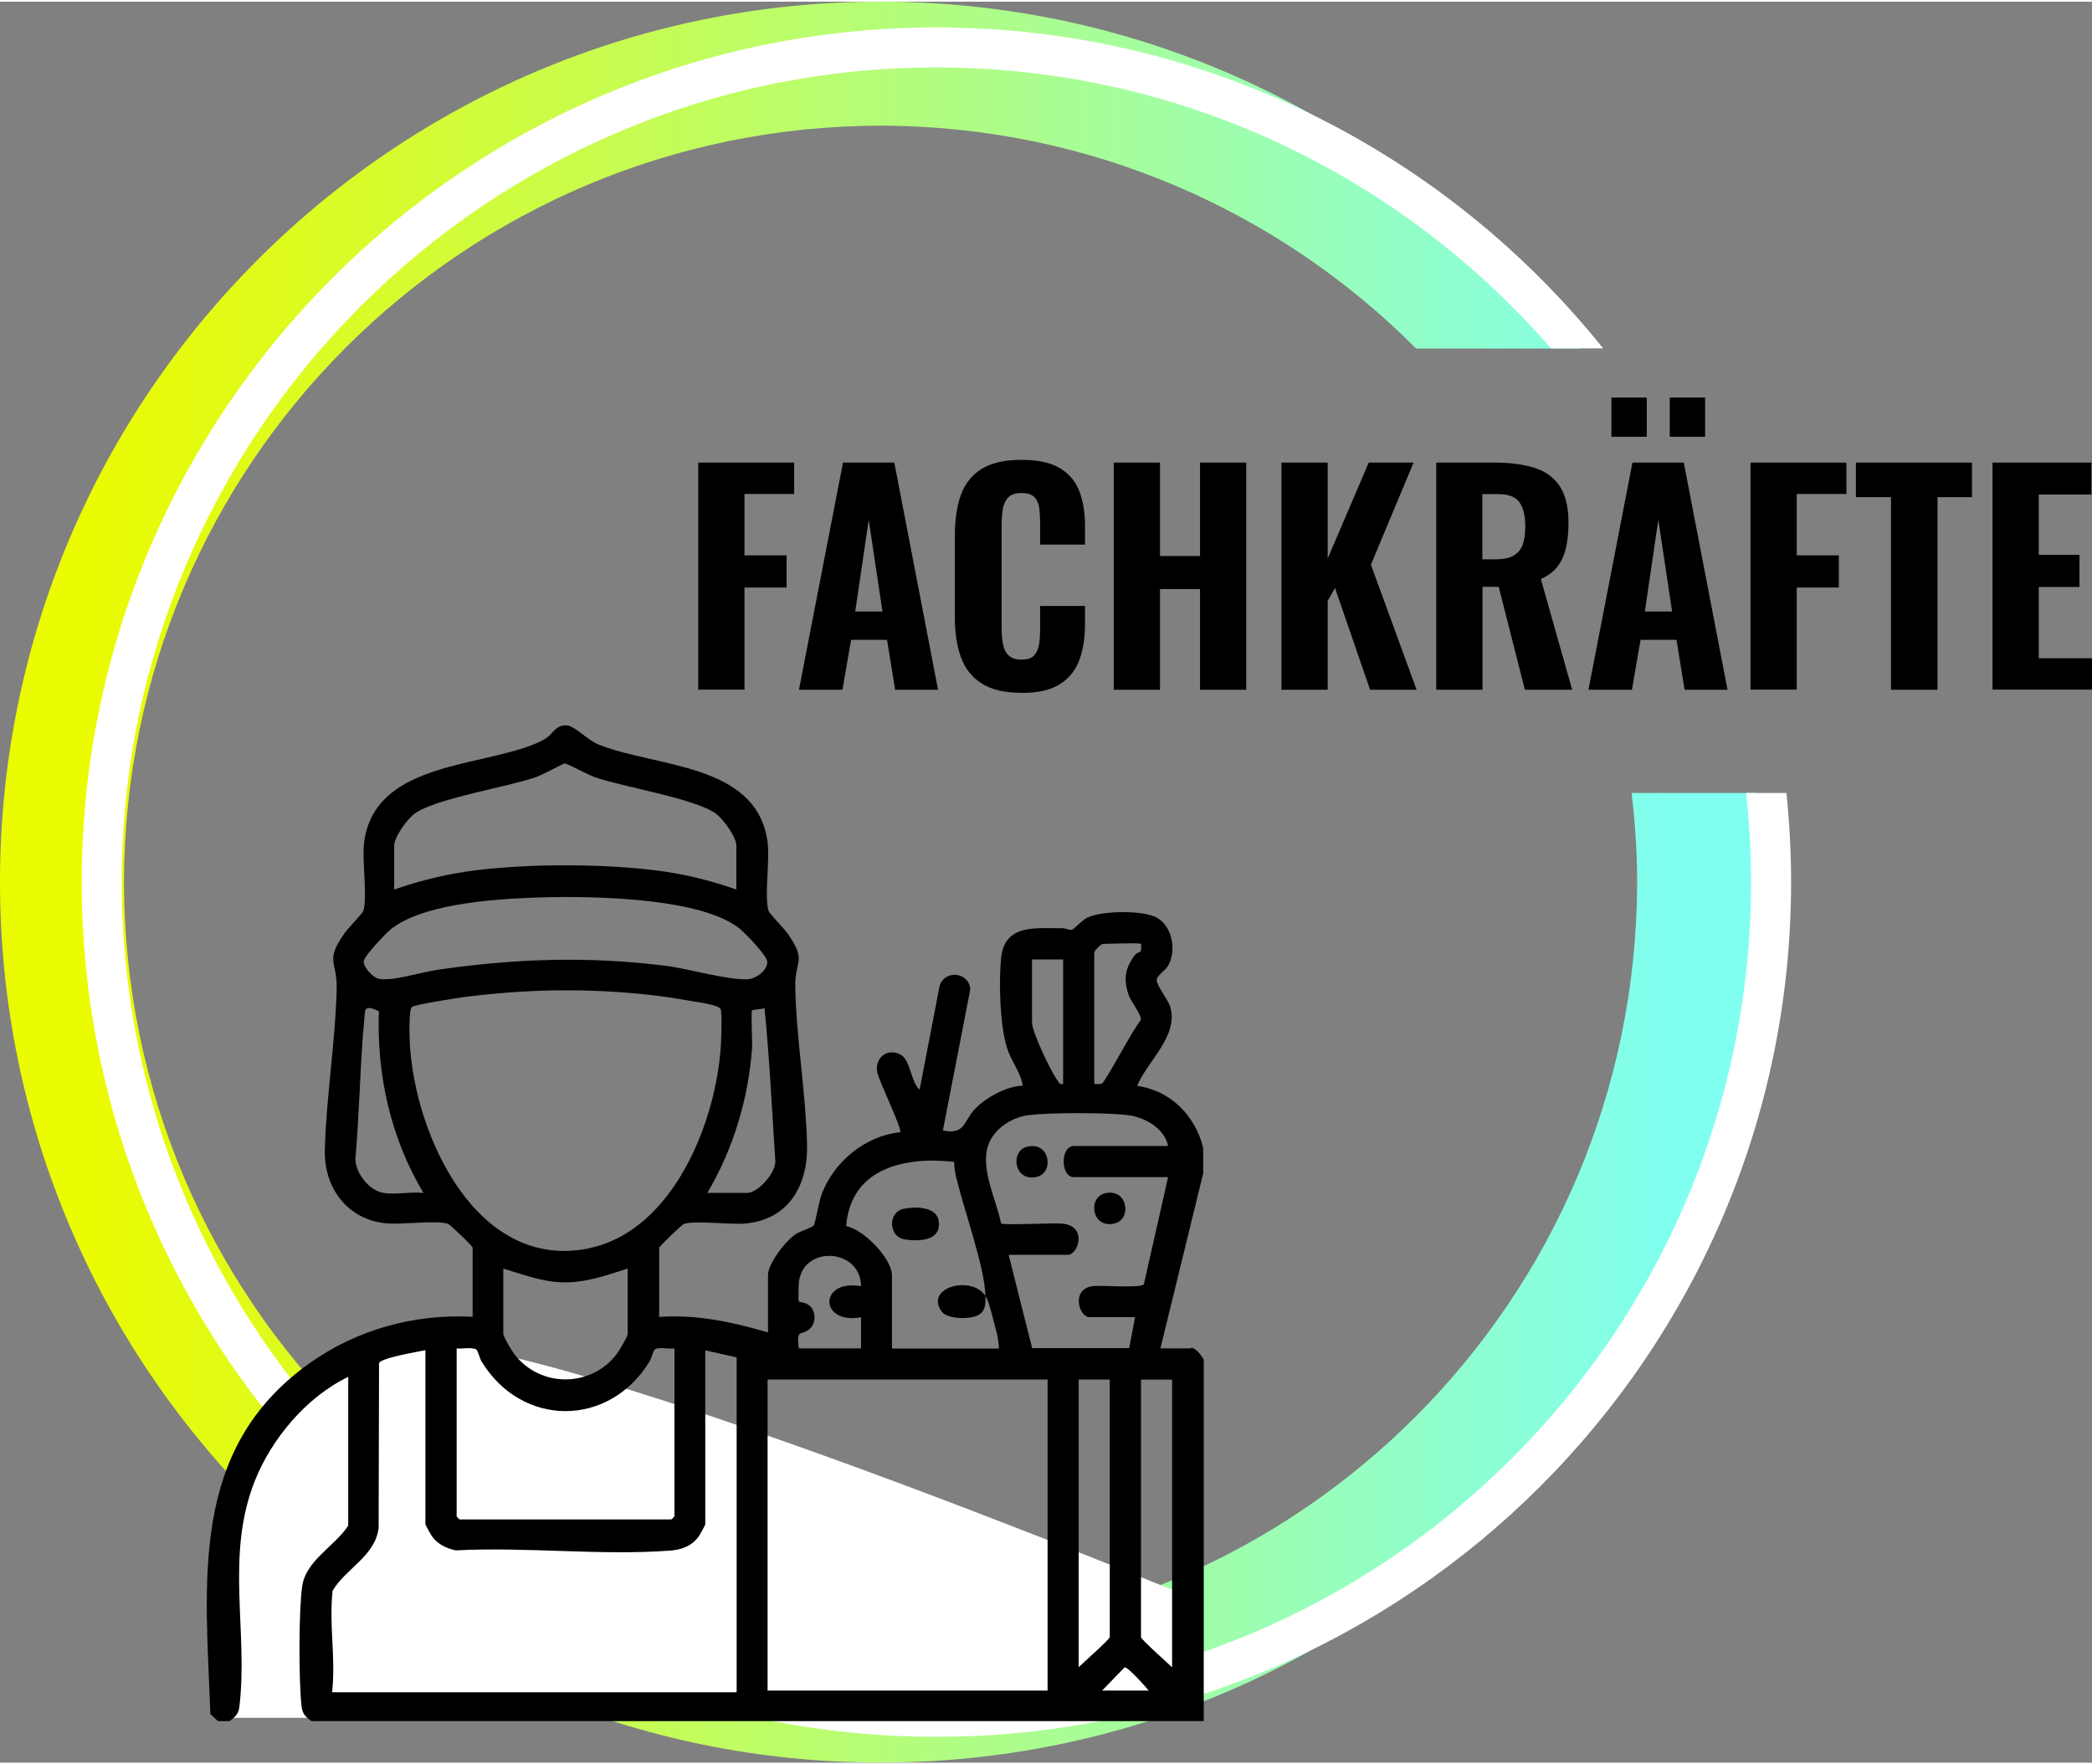 <?xml version="1.0" encoding="UTF-8"?>
<svg xmlns="http://www.w3.org/2000/svg" xmlns:xlink="http://www.w3.org/1999/xlink" id="Ebene_2" data-name="Ebene 2" viewBox="0 0 152.05 127.99" width="166" height="140">
  <rect x="0" y="0" width="152.05" height="127.99" fill="#808080" stroke="none"/>
  <defs>
    <style>
      .cls-1 {
        fill: #fff;
      }

      .cls-2 {
        fill: url(#Unbenannter_Verlauf_2);
      }
    </style>
    <linearGradient id="Unbenannter_Verlauf_2" data-name="Unbenannter Verlauf 2" x1="6.31" y1="63.99" x2="121.68" y2="63.99" gradientUnits="userSpaceOnUse">
      <stop offset="0" stop-color="#ebfb00"/>
      <stop offset="1" stop-color="#80fff0"/>
      <stop offset="1" stop-color="#80fff0"/>
    </linearGradient>
  </defs>
  <g id="Ebene_1-2" data-name="Ebene 1">
    <g>
      <g>
        <path d="M50.75,50.01v-16.51h6.97v2.28h-3.61v4.46h3.06v2.34h-3.06v7.42h-3.36Z"/>
        <path d="M58.07,50.01l3.2-16.51h3.73l3.18,16.51h-3.12l-.59-3.63h-2.61l-.63,3.63h-3.16ZM62.16,44.32h1.98l-1-6.66-.98,6.66Z"/>
        <path d="M74.23,50.23c-1.22,0-2.19-.23-2.9-.69-.71-.46-1.21-1.1-1.5-1.93-.29-.82-.43-1.78-.43-2.86v-5.93c0-1.14.14-2.12.43-2.94.29-.82.78-1.46,1.5-1.91.71-.45,1.68-.67,2.9-.67s2.11.2,2.78.59c.67.39,1.15.95,1.43,1.67.28.72.42,1.56.42,2.51v1.39h-3.26v-1.55c0-.38-.02-.74-.06-1.07-.04-.33-.15-.6-.34-.81-.18-.21-.5-.32-.95-.32s-.77.11-.98.33c-.2.22-.33.5-.39.85-.05.35-.08.73-.08,1.15v7.5c0,.46.04.87.11,1.21s.22.61.43.79c.21.18.51.28.91.28.43,0,.74-.11.93-.32.18-.21.3-.49.35-.85s.07-.73.07-1.12v-1.61h3.26v1.37c0,.96-.14,1.82-.41,2.56-.27.74-.74,1.32-1.41,1.75-.67.43-1.6.64-2.81.64Z"/>
        <path d="M80.95,50.01v-16.51h3.36v6.79h2.91v-6.79h3.36v16.51h-3.36v-7.32h-2.91v7.32h-3.36Z"/>
        <path d="M93.14,50.01v-16.51h3.36v6.97l2.98-6.97h3.26l-3.1,7.42,3.32,9.09h-3.38l-2.55-7.4-.53.94v6.46h-3.36Z"/>
        <path d="M104.39,50.01v-16.51h4.28c1.11,0,2.07.13,2.86.38.79.25,1.41.7,1.83,1.33.43.64.64,1.52.64,2.65,0,.68-.06,1.28-.17,1.8-.12.52-.32.98-.61,1.37-.29.39-.7.7-1.23.93l2.28,8.05h-3.44l-1.9-7.48h-1.18v7.48h-3.36ZM107.75,40.53h.98c.54,0,.97-.09,1.28-.27.31-.18.53-.44.66-.8.13-.36.19-.8.19-1.33,0-.76-.14-1.34-.42-1.74-.28-.4-.8-.6-1.56-.6h-1.14v4.75Z"/>
        <path d="M115.45,50.01l3.2-16.51h3.73l3.18,16.51h-3.12l-.59-3.63h-2.61l-.63,3.63h-3.16ZM117.12,31.62v-2.85h2.57v2.85h-2.57ZM119.55,44.32h1.98l-1-6.66-.98,6.66ZM121.36,31.62v-2.85h2.57v2.85h-2.57Z"/>
        <path d="M127.23,50.01v-16.51h6.97v2.28h-3.61v4.46h3.06v2.34h-3.06v7.42h-3.36Z"/>
        <path d="M137.44,50.01v-14h-2.55v-2.51h8.44v2.51h-2.51v14h-3.38Z"/>
        <path d="M144.82,50.01v-16.51h7.19v2.32h-3.83v4.38h2.96v2.34h-2.96v5.18h3.87v2.28h-7.23Z"/>
      </g>
      <path class="cls-2" d="M118.59,57.52c.25,2.13.4,4.28.4,6.48-.05,30.37-24.62,54.94-54.99,54.99-30.37-.05-54.94-24.62-54.99-54.99.05-30.37,24.62-54.94,54.99-54.99,15.22.03,28.98,6.21,38.93,16.2h11.95C103.19,9.89,84.75,0,63.99,0,28.65,0,0,28.65,0,63.99c0,35.35,28.65,63.99,63.99,63.99,35.35,0,63.99-28.65,63.99-63.99,0-2.19-.11-4.35-.33-6.48h-9.08Z"/>
      <path class="cls-1" d="M126.91,57.52c.23,2.13.36,4.29.36,6.48,0,32.65-26.56,59.21-59.21,59.21S8.85,96.64,8.85,63.99,35.41,4.78,68.06,4.78c17.82,0,33.81,7.92,44.67,20.42h3.79C105.13,10.99,87.65,1.87,68.06,1.87,33.81,1.87,5.94,29.74,5.94,63.99s27.87,62.12,62.12,62.12,62.12-27.87,62.12-62.12c0-2.19-.12-4.35-.34-6.48h-2.93Z"/>
      <path class="cls-1" d="M17.33,108.28s2.27-8.79,11.13-10.77c8.86-1.98,58.32,18.57,58.32,18.57l-.28,8.65H16.33l.99-16.44Z"/>
      <path d="M71.62,94.07c-.96-1.53-4.45-.65-3.18,1.13.42.59,2.22.59,2.75.21.47-.34.44-.82.43-1.34M68.23,88.64c-.14-1.1-1.76-1.08-2.58-.9-1.11.25-1.1,2.03.12,2.22,1.06.16,2.64.11,2.46-1.32M74.69,83.21c-1.3.28-1.01,2.57.64,2.21,1.3-.28,1.01-2.57-.64-2.21M80.34,86.6c-1.3.28-1.01,2.57.64,2.21,1.3-.28,1.01-2.57-.64-2.21M85.19,121.06c-.28-.28-2.26-2.03-2.26-2.19v-18.72h2.26v20.91ZM83.14,93.22c-.21.3-3.1.06-3.68.13-1.66.19-1.04,2.26-.28,2.26h3.32l-.43,2.25h-7.05s-1.71-6.78-1.71-6.78h4.31c.73,0,1.47-2.1-.42-2.27-.68-.06-4.22.13-4.44-.01-.34-1.77-1.61-4.1-.87-5.85.48-1.13,1.72-1.89,2.92-2.03,1.63-.19,5.4-.18,7.05-.01,1.26.12,2.78.94,3.04,2.26h-6.85c-.99,0-.99,2.26,0,2.26h6.85l-1.76,7.78ZM80.07,78.63c-.15.08-.36.02-.54.03v-9.54c0-.14.49-.64.64-.64.38,0,2.66-.1,2.76,0,.02.02.03.44-.03.54-.03.06-.29.11-.39.24-.73.96-.87,1.74-.49,2.9.18.56.99,1.48.89,1.88-.52.54-2.53,4.43-2.83,4.6M77.27,78.66c-.25.05-.28-.07-.4-.24-.46-.6-1.86-3.53-1.86-4.22v-4.59h2.26v9.04ZM71.62,94.07c.26.42.41,1.1.55,1.64.19.71.42,1.44.43,2.18h-7.77v-5.3c0-1.26-2.07-3.36-3.33-3.6.33-4.21,4.24-5.07,7.85-4.67,0,.44.08.88.19,1.3.54,2.21,2.05,6.43,2.08,8.45M62.58,93.36c-3.06-.54-3.07,2.8,0,2.26v2.26h-4.52c-.2-1.5.18-.88.78-1.41.46-.4.48-1.19.07-1.63-.28-.31-.8-.32-.84-.36-.07-.08-.03-1.34.02-1.58.46-2.55,4.48-2.23,4.49.46M76.14,122.75h-20.35v-22.61h20.35v22.61ZM78.4,100.14h2.26v18.72c0,.16-1.98,1.91-2.26,2.19v-20.91ZM80.1,122.75l1.64-1.69c.23-.04,1.52,1.4,1.75,1.69h-3.39ZM53.54,98.53v24.34h-29.4c.27-2.64-.23-4.68.03-7.37.95-1.62,3.1-2.52,3.35-4.57l.03-11.98c.13-.38,2.84-.83,3.37-.94v12.65c0,.05.42.81.5.91.42.56,1.02.84,1.7.99,5.05-.27,10.53.39,15.54.02.85-.06,1.57-.3,2.1-1,.08-.1.5-.86.5-.91v-12.65l2.27.51ZM49.01,110.1s-.2.21-.21.21h-15.4s-.21-.2-.21-.21v-12.22c.36.06,1.15-.12,1.42.07.13.09.25.65.39.88,2.93,4.81,9.27,4.81,12.21,0,.14-.23.26-.79.39-.88.27-.19,1.06,0,1.42-.07v12.22ZM40.88,93.08c1.66.04,3.2-.51,4.74-1v4.73c0,.22-.61,1.23-.79,1.47-1.87,2.47-5.59,2.47-7.46,0-.18-.24-.79-1.25-.79-1.47v-4.73c1.41.42,2.81.96,4.3,1M42.8,90.61c-8.15,1.66-12.63-8.17-13.01-14.85-.03-.46-.09-2.49.14-2.69.23-.19,3.49-.69,4.05-.76,1.54-.19,3.13-.33,4.68-.4,3.73-.17,7.83.04,11.5.71.43.08,2.1.28,2.22.61.11.32.04,2.06.02,2.52-.31,5.6-3.45,13.59-9.6,14.85M51.41,86.58c1.87-3.16,2.99-6.85,3.25-10.53.03-.43-.09-2.65,0-2.75.03-.03.75-.08.91-.15.36,3.68.54,7.4.78,11.1.06.86-1.26,2.33-2.05,2.33h-2.9ZM55.77,69.81c-.03.63-.82,1.21-1.45,1.24-1.43.07-4.32-.78-5.96-.98-5.66-.71-10.99-.52-16.61.3-1.11.16-3.27.86-4.25.64-.42-.1-1.13-.89-1.06-1.29.07-.4,1.56-1.97,1.95-2.29,2.22-1.79,7.06-2.16,9.86-2.29,3.81-.18,12.36-.16,15.42,2.16.42.32,2.13,2.06,2.1,2.51M53.53,64.53c-1.95-.68-3.95-1.17-6.01-1.41-3.94-.47-8.92-.47-12.86,0-2.06.25-4.05.73-6.01,1.41v-3.18c0-.65.95-1.94,1.48-2.33,1.49-1.1,6.7-1.93,8.8-2.65.48-.16,1.99-.99,2.11-1.01.12-.02,1.75.85,2.2,1.01,2.1.72,7.31,1.55,8.8,2.65.53.39,1.48,1.68,1.48,2.33v3.18ZM26.4,74.92c.04-.47.08-1.12.14-1.56.06-.44.77-.1,1,.02-.18,4.6.87,9.26,3.24,13.2-.88-.1-2.05.14-2.9,0-1.05-.17-2.03-1.42-2.05-2.47.27-3.05.33-6.13.56-9.18M86.53,97.88h-2.19l3.11-12.72v-1.84c-.56-2.35-2.38-4.19-4.8-4.52.75-1.82,3.02-3.62,2.41-5.73-.16-.55-1-1.56-.99-1.97,0-.31.63-.69.82-1.01.64-1.09.33-2.89-.82-3.52-1.01-.56-4.05-.51-5.08.02-.34.17-.96.85-1.09.87-.16.03-.45-.12-.68-.12-1.88.02-4.22-.36-4.46,2.19-.17,1.76-.09,4.84.43,6.51.31.99,1.01,1.78,1.14,2.75-1.16.02-2.68.86-3.47,1.69-.83.87-.69,1.9-2.33,1.56l1.99-10.24c-.05-1.28-1.88-1.48-2.23-.25l-1.45,7.52c-.63-.52-.67-2.14-1.36-2.53-.96-.54-1.93.2-1.72,1.29.1.55,1.85,4.17,1.67,4.34-2.54.25-4.84,2.16-5.72,4.53-.19.51-.45,2.08-.57,2.25-.1.13-.97.42-1.25.59-.74.45-2.07,2.16-2.07,3.01v4.17c-2.58-.76-5.2-1.32-7.91-1.13v-5.02c0-.12,1.68-1.7,1.8-1.74.92-.27,3.32.08,4.49-.03,3.15-.3,4.53-2.8,4.46-5.73-.09-3.74-.78-7.7-.86-11.44-.04-2.03.89-1.86-.58-3.94-.24-.33-1.31-1.43-1.36-1.61-.33-1.1.13-3.71-.09-5.14-.88-5.62-8.1-5.28-12.27-6.95-.82-.33-1.73-1.36-2.3-1.39-.82-.04-.96.55-1.49.92-.3.21-.7.37-1.05.51-4.18,1.61-11.43,1.39-12.19,7.03-.18,1.36.25,3.96-.06,5.02-.05.18-1.13,1.27-1.36,1.61-1.47,2.09-.53,1.99-.58,4.08-.09,3.84-.77,7.87-.86,11.72-.06,2.73,1.65,5.04,4.46,5.3,1.17.11,3.57-.24,4.49.03.12.04,1.79,1.61,1.79,1.74v5.02c-4.27-.22-8.45.94-11.91,3.42-8.74,6.26-7.49,15.91-7.15,25.46l.55.51h.85c.42-.33.64-.5.71-1.06.65-5.47-1.04-10.95,1.12-16.4,1.23-3.09,3.77-6.11,6.79-7.56v10.81c-.98,1.51-3.08,2.52-3.35,4.42-.25,1.7-.25,7-.04,8.73.07.56.29.73.71,1.06h64.86v-26.28c-.16-.28-.57-.85-.92-.85"/>
    </g>
  </g>
</svg>
